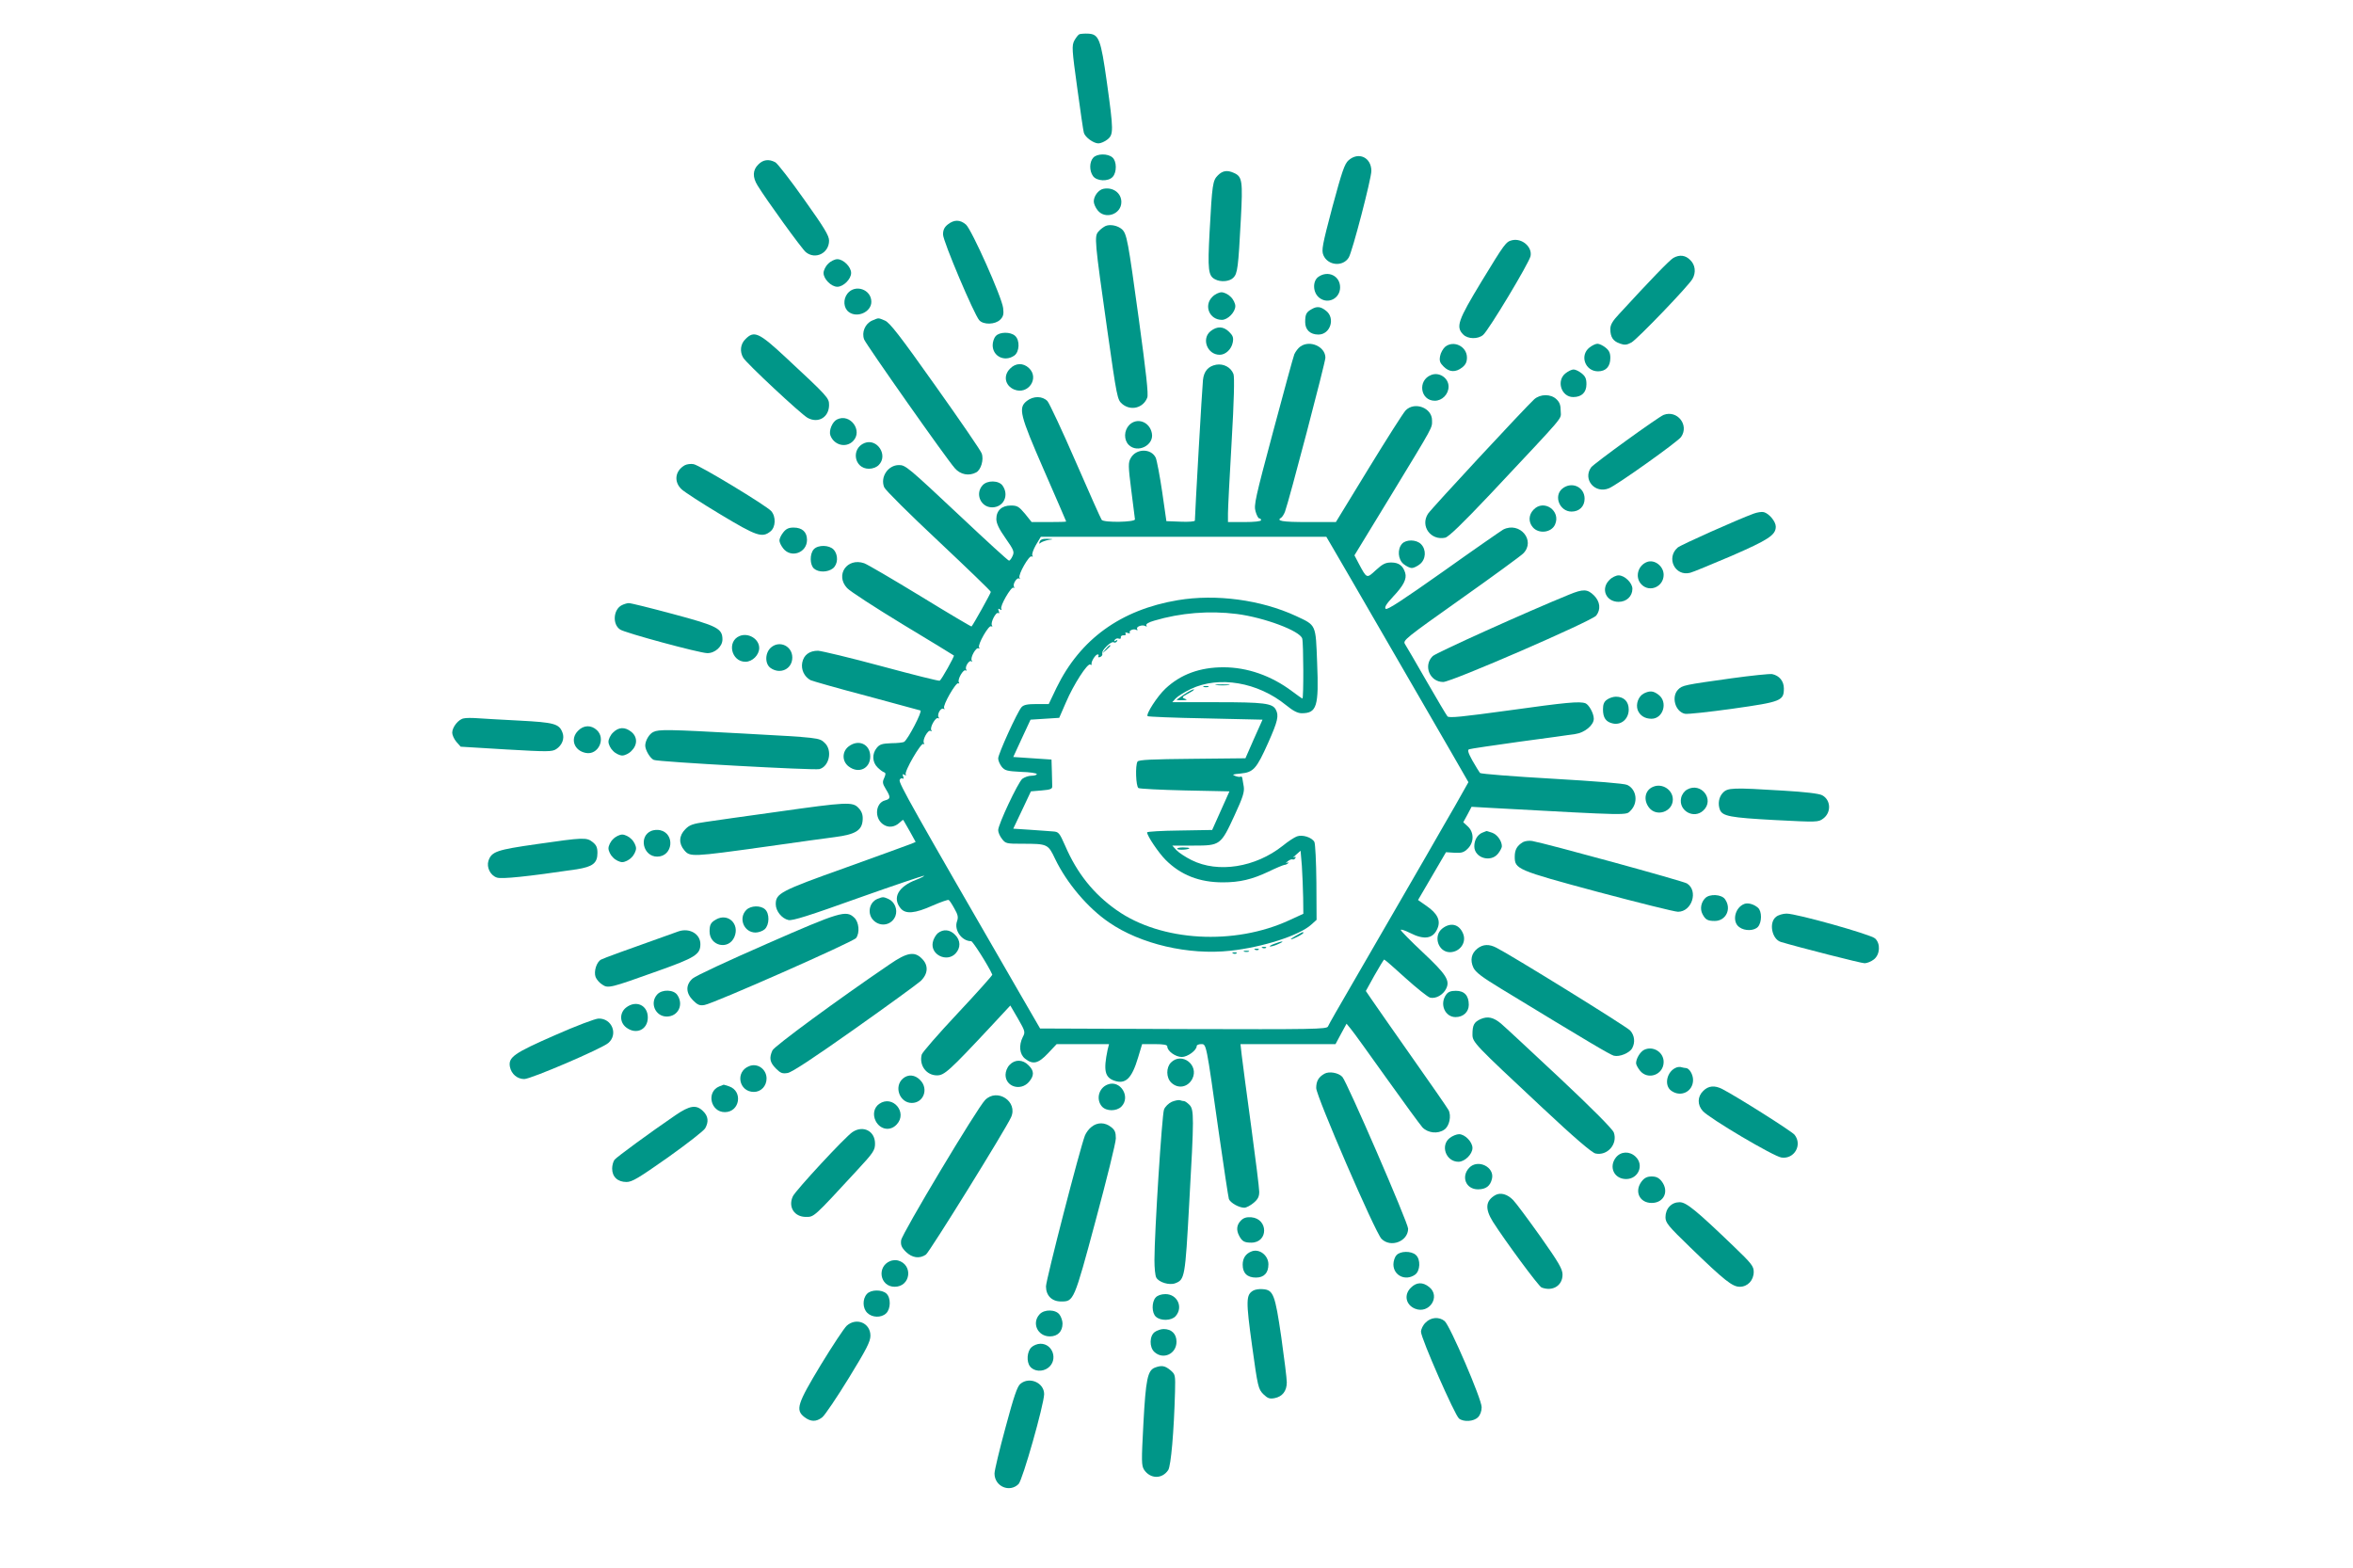 <?xml version="1.0" standalone="no"?>
<!DOCTYPE svg PUBLIC "-//W3C//DTD SVG 20010904//EN"
 "http://www.w3.org/TR/2001/REC-SVG-20010904/DTD/svg10.dtd">
<svg version="1.0" xmlns="http://www.w3.org/2000/svg"
 width="1280pt" height="853pt" viewBox="0 0 1280 853"
 preserveAspectRatio="xMidYMid meet">
<g transform="translate(0,853) scale(0.1,-0.1)"
fill="#009688" stroke="none">
<path d="M5872 8344 c-7 -3 -19 -19 -28 -35 -14 -28 -13 -48 16 -257 17 -125
33 -235 36 -244 7 -25 53 -58 79 -58 12 0 34 9 49 21 34 27 34 48 -3 313 -33
235 -43 260 -102 263 -19 1 -40 -1 -47 -3z"/>
<path d="M5947 7672 c-21 -23 -22 -71 -1 -100 20 -28 83 -31 107 -4 23 25 22
85 -1 105 -25 23 -85 22 -105 -1z"/>
<path d="M7336 7658 c-22 -19 -36 -62 -88 -254 -55 -208 -60 -235 -49 -262 24
-57 106 -65 138 -13 19 30 123 429 123 471 0 74 -70 106 -124 58z"/>
<path d="M4125 7635 c-31 -30 -32 -69 -4 -114 45 -74 242 -347 263 -363 52
-42 126 -5 126 63 0 27 -26 70 -135 223 -74 105 -145 196 -157 203 -35 19 -67
15 -93 -12z"/>
<path d="M6625 7576 c-28 -28 -31 -47 -45 -308 -11 -206 -7 -238 29 -257 31
-17 79 -13 100 8 23 23 27 53 41 318 11 208 8 232 -37 252 -37 17 -62 13 -88
-13z"/>
<path d="M6003 7503 c-27 -5 -53 -39 -53 -69 0 -12 9 -33 21 -48 41 -52 129
-22 129 45 0 49 -45 82 -97 72z"/>
<path d="M5156 7309 c-19 -15 -26 -30 -26 -55 0 -36 169 -435 197 -466 23 -26
87 -24 114 3 17 17 20 30 16 63 -7 60 -171 426 -202 454 -32 28 -65 28 -99 1z"/>
<path d="M6015 7301 c-11 -5 -29 -18 -39 -30 -24 -26 -22 -46 48 -540 52 -365
54 -375 80 -398 47 -40 115 -23 137 34 7 18 -6 134 -46 427 -59 430 -65 464
-92 489 -23 20 -63 28 -88 18z"/>
<path d="M8225 7223 c-33 -8 -40 -18 -165 -223 -129 -213 -142 -248 -100 -290
25 -25 80 -26 108 -2 30 25 251 393 258 429 10 50 -47 99 -101 86z"/>
<path d="M9103 7127 c-20 -11 -127 -122 -295 -305 -36 -38 -48 -59 -48 -82 0
-44 15 -66 52 -79 26 -9 37 -8 63 6 33 19 311 308 332 346 20 35 15 76 -12
102 -26 27 -58 31 -92 12z"/>
<path d="M4505 7095 c-14 -13 -25 -36 -25 -50 0 -33 42 -75 75 -75 33 0 75 42
75 75 0 33 -42 75 -75 75 -14 0 -37 -11 -50 -25z"/>
<path d="M7172 7024 c-33 -23 -31 -86 5 -114 47 -37 113 -4 113 57 0 62 -65
94 -118 57z"/>
<path d="M4610 6933 c-25 -32 -21 -79 7 -100 46 -35 123 0 123 55 0 68 -88 98
-130 45z"/>
<path d="M6595 6915 c-48 -47 -16 -125 52 -125 32 0 73 42 73 75 0 14 -11 37
-25 50 -13 14 -36 25 -50 25 -14 0 -37 -11 -50 -25z"/>
<path d="M7135 6848 c-29 -16 -35 -28 -35 -70 0 -42 27 -68 72 -68 65 0 93 89
42 129 -30 24 -50 26 -79 9z"/>
<path d="M4744 6786 c-38 -17 -58 -64 -43 -103 11 -28 446 -647 493 -700 30
-35 77 -44 116 -23 27 14 43 71 30 104 -5 15 -119 181 -252 368 -194 274 -248
343 -274 354 -39 16 -32 16 -70 0z"/>
<path d="M6586 6729 c-52 -41 -19 -129 49 -129 32 0 64 30 71 67 5 26 1 37
-19 57 -31 31 -65 33 -101 5z"/>
<path d="M5417 6702 c-10 -10 -17 -33 -17 -50 0 -61 66 -93 118 -56 28 20 31
83 4 107 -25 23 -85 22 -105 -1z"/>
<path d="M4055 6685 c-27 -26 -32 -67 -12 -101 17 -30 313 -306 350 -327 58
-32 117 3 117 70 0 38 -6 45 -235 258 -147 137 -173 148 -220 100z"/>
<path d="M7074 6645 c-12 -8 -26 -27 -33 -42 -6 -15 -58 -206 -116 -423 -96
-359 -105 -398 -95 -432 6 -21 15 -38 20 -38 6 0 10 -4 10 -10 0 -6 -37 -10
-90 -10 l-90 0 0 48 c0 26 9 201 20 390 13 221 16 351 10 367 -14 37 -54 58
-94 51 -43 -8 -67 -35 -72 -83 -4 -30 -44 -734 -44 -765 0 -5 -35 -8 -77 -6
l-78 3 -23 160 c-13 88 -29 171 -35 185 -25 52 -107 51 -136 -2 -14 -24 -14
-42 3 -175 10 -81 19 -152 20 -158 2 -16 -169 -19 -181 -3 -5 7 -69 150 -142
318 -73 168 -142 315 -153 328 -27 28 -76 29 -112 1 -48 -38 -39 -74 94 -379
66 -151 120 -276 120 -277 0 -2 -42 -3 -94 -3 l-94 0 -36 45 c-33 39 -42 45
-77 45 -49 0 -79 -27 -79 -73 0 -24 14 -54 50 -105 45 -64 49 -74 38 -97 -6
-14 -15 -25 -19 -25 -5 0 -122 107 -261 238 -292 274 -302 282 -338 282 -59 0
-103 -65 -80 -121 6 -15 139 -147 296 -294 156 -147 284 -270 284 -275 0 -7
-96 -179 -105 -188 -1 -2 -126 72 -276 164 -151 92 -289 173 -308 180 -93 32
-159 -64 -93 -135 15 -17 151 -105 302 -197 151 -91 277 -168 279 -170 4 -4
-67 -131 -77 -137 -4 -3 -146 33 -317 79 -170 46 -326 83 -345 84 -47 0 -78
-23 -86 -65 -7 -38 11 -76 45 -95 11 -5 147 -44 303 -85 156 -42 288 -78 295
-80 12 -4 -68 -158 -89 -171 -5 -3 -36 -7 -69 -7 -51 -2 -64 -6 -80 -26 -26
-32 -24 -77 4 -105 13 -13 29 -25 36 -27 10 -4 10 -10 1 -31 -11 -23 -9 -31 9
-61 27 -44 26 -53 -4 -61 -52 -13 -60 -94 -13 -129 29 -22 65 -18 93 9 9 9 17
15 19 13 1 -2 17 -30 35 -61 l32 -58 -23 -10 c-13 -5 -174 -64 -358 -130 -356
-127 -380 -140 -380 -199 0 -37 33 -78 69 -86 22 -5 113 24 381 120 194 69
355 123 357 121 2 -2 -17 -12 -43 -22 -98 -37 -131 -98 -85 -155 27 -33 77
-29 175 15 44 19 83 33 87 30 4 -2 18 -23 31 -47 19 -33 22 -47 14 -69 -17
-48 26 -108 77 -108 9 0 94 -134 115 -182 2 -3 -83 -98 -188 -210 -105 -112
-193 -213 -196 -225 -15 -58 25 -113 83 -113 40 0 66 23 294 267 l105 113 42
-72 c39 -68 40 -73 26 -99 -23 -46 -18 -94 12 -118 43 -34 72 -27 125 29 l47
50 142 0 143 0 -8 -32 c-23 -111 -15 -149 37 -167 61 -21 95 12 129 126 l22
73 68 0 c51 0 69 -4 69 -13 0 -25 45 -57 79 -57 31 0 81 36 81 60 0 5 11 10
24 10 29 0 27 9 96 -480 27 -190 52 -353 55 -363 9 -21 55 -47 84 -47 11 0 33
12 50 26 24 20 31 34 31 61 0 20 -20 180 -44 357 -24 176 -47 349 -51 384 l-7
62 259 0 258 0 30 56 30 55 23 -28 c13 -15 100 -136 194 -268 94 -132 182
-252 196 -268 30 -31 84 -37 119 -12 28 19 39 75 23 106 -7 13 -97 143 -200
289 -102 146 -201 286 -218 312 l-32 47 47 85 c27 47 50 86 53 86 3 0 55 -45
115 -100 61 -55 121 -103 134 -107 31 -8 72 15 88 49 22 44 0 78 -128 198 -65
61 -119 116 -119 121 0 5 22 -2 50 -16 78 -40 127 -32 150 25 18 43 -1 81 -59
121 l-47 33 76 130 76 130 47 -3 c39 -2 51 2 72 23 34 34 34 88 0 120 l-25 23
23 42 22 42 105 -6 c769 -42 734 -41 760 -15 43 43 33 116 -18 140 -17 8 -169
20 -409 34 -211 12 -387 26 -392 31 -5 6 -23 36 -41 67 -24 43 -28 59 -18 62
7 3 130 21 273 41 143 19 280 38 305 42 50 7 100 48 100 83 0 29 -26 76 -45
84 -32 12 -104 5 -420 -39 -249 -34 -322 -42 -331 -32 -6 7 -57 93 -114 192
-57 99 -109 189 -117 201 -13 20 1 31 303 245 174 123 327 235 340 248 70 70
-19 176 -109 130 -12 -7 -158 -108 -325 -227 -221 -156 -306 -212 -314 -204
-8 8 3 26 40 66 57 60 76 97 66 130 -12 39 -35 56 -76 56 -31 0 -47 -8 -84
-42 -50 -46 -48 -47 -93 37 l-23 44 200 328 c236 388 222 363 222 407 0 67
-94 103 -143 54 -13 -13 -103 -155 -201 -315 l-179 -293 -153 0 c-141 0 -175
6 -143 25 5 4 14 18 19 31 21 55 220 813 220 838 0 60 -84 98 -136 61z m175
-1093 c18 -31 151 -259 294 -507 143 -247 302 -522 353 -610 l92 -160 -31 -55
c-16 -30 -63 -111 -103 -180 -39 -69 -138 -240 -219 -380 -81 -140 -206 -355
-276 -477 -71 -122 -132 -228 -135 -237 -6 -15 -80 -16 -786 -14 l-780 3 -110
190 c-590 1021 -660 1145 -654 1162 3 8 10 11 16 8 6 -4 7 1 3 11 -5 13 -3 15
7 9 8 -5 11 -4 7 2 -9 15 83 174 96 166 6 -3 7 -1 3 5 -10 16 22 74 36 66 7
-4 8 -3 4 4 -9 15 24 73 37 65 6 -3 7 -1 3 5 -10 16 12 54 26 46 7 -4 8 -3 4
4 -9 15 65 143 77 135 6 -3 7 -1 3 5 -9 15 24 73 37 65 6 -3 7 -1 3 5 -9 15
18 55 29 44 5 -4 5 -1 1 5 -9 16 24 74 37 66 6 -3 7 -1 3 5 -9 15 53 124 66
115 7 -3 8 -1 4 5 -9 15 22 75 34 67 6 -4 7 1 3 11 -5 13 -3 15 7 9 8 -5 11
-4 7 3 -9 14 54 123 66 115 6 -3 7 -1 3 5 -9 15 18 55 29 44 5 -4 5 -2 1 5 -9
16 53 125 66 116 7 -3 8 -1 4 5 -4 7 5 32 19 57 l27 45 776 0 777 0 34 -58z"/>
<path d="M5656 5584 c-5 -13 -3 -14 6 -6 7 5 27 12 43 15 28 4 28 4 -6 6 -26
1 -39 -4 -43 -15z"/>
<path d="M6407 5265 c-310 -52 -531 -212 -660 -477 l-42 -88 -66 0 c-50 0 -70
-4 -82 -17 -23 -26 -127 -254 -127 -279 0 -12 9 -32 19 -45 17 -21 29 -24 105
-28 47 -1 86 -7 86 -12 0 -5 -13 -9 -29 -9 -16 0 -38 -8 -50 -17 -24 -21 -131
-248 -131 -279 0 -12 9 -33 21 -48 19 -25 25 -26 108 -26 140 0 142 -1 181
-83 63 -131 178 -267 293 -345 171 -118 433 -179 660 -154 176 19 375 83 440
142 l29 26 -1 203 c-1 112 -6 212 -11 221 -14 25 -65 41 -95 30 -14 -5 -49
-28 -77 -51 -149 -118 -352 -150 -496 -78 -32 16 -69 40 -82 54 l-23 25 116 0
c145 0 148 2 223 165 45 97 54 127 50 155 -3 19 -7 40 -8 47 -1 7 -5 10 -9 8
-4 -3 -18 -1 -30 4 -19 7 -14 9 30 13 70 7 86 25 150 168 52 117 59 147 41
180 -18 34 -65 40 -318 40 l-245 0 18 20 c11 12 48 35 83 52 154 73 364 37
518 -88 38 -31 63 -44 85 -44 82 0 94 36 84 275 -8 211 -4 202 -115 254 -190
88 -435 121 -643 86z m321 -75 c148 -19 345 -92 356 -134 7 -25 8 -326 1 -326
-2 0 -28 18 -57 40 -112 84 -242 130 -373 130 -127 0 -232 -38 -315 -116 -44
-41 -108 -140 -97 -150 3 -3 145 -9 315 -12 l310 -7 -47 -105 -46 -105 -290
-3 c-216 -2 -291 -5 -297 -15 -13 -20 -9 -135 5 -144 6 -4 121 -10 253 -13
l242 -5 -47 -105 -47 -105 -177 -3 c-97 -1 -177 -6 -177 -10 0 -19 63 -112
101 -150 82 -82 183 -122 311 -122 92 0 159 16 248 58 41 20 80 36 87 37 6 0
15 4 20 9 5 5 2 6 -7 2 -8 -4 -6 -1 4 8 10 8 22 13 27 11 4 -3 11 0 15 6 5 8
2 10 -7 5 -8 -4 -3 2 11 14 l25 22 7 -83 c3 -46 6 -124 7 -172 l1 -88 -74 -34
c-301 -140 -700 -117 -942 54 -125 88 -215 200 -280 351 -31 70 -35 75 -66 77
-18 2 -74 5 -124 9 l-92 6 48 101 48 102 59 5 c47 4 58 8 57 23 0 9 -1 46 -2
81 l-2 64 -104 7 -104 7 47 102 47 101 78 5 78 5 37 85 c41 96 117 214 132
205 5 -4 8 -3 7 2 -4 12 21 53 33 53 6 0 7 -4 4 -10 -3 -6 1 -7 10 -4 9 4 14
12 11 19 -6 16 49 69 62 61 6 -4 14 -1 18 5 5 8 3 9 -6 4 -9 -6 -11 -4 -6 4 5
7 14 10 22 7 8 -3 13 0 11 7 -1 7 6 11 15 11 10 -1 15 3 11 9 -4 6 0 8 11 4 9
-4 15 -3 12 2 -7 11 22 23 36 14 6 -3 8 -1 4 5 -8 13 29 26 45 16 8 -4 9 -3 5
4 -4 7 12 17 44 26 142 42 297 55 448 36z"/>
<path d="M6014 4998 l-19 -23 23 19 c12 11 22 21 22 23 0 8 -8 2 -26 -19z"/>
<path d="M6618 4803 c17 -2 47 -2 65 0 17 2 3 4 -33 4 -36 0 -50 -2 -32 -4z"/>
<path d="M6548 4793 c6 -2 18 -2 25 0 6 3 1 5 -13 5 -14 0 -19 -2 -12 -5z"/>
<path d="M6444 4754 c-21 -15 -41 -28 -43 -30 -2 -2 11 -4 30 -3 27 0 30 2 14
8 -18 7 -15 10 20 29 22 12 35 21 29 22 -6 0 -29 -12 -50 -26z"/>
<path d="M6404 3912 c5 -8 66 -4 66 4 0 2 -16 4 -36 4 -19 0 -33 -4 -30 -8z"/>
<path d="M7050 3440 c-19 -11 -31 -19 -27 -20 11 0 67 29 67 35 0 7 -1 7 -40
-15z"/>
<path d="M6930 3395 c-19 -7 -28 -14 -20 -14 8 0 29 6 45 14 39 17 21 18 -25
0z"/>
<path d="M6868 3373 c7 -3 16 -2 19 1 4 3 -2 6 -13 5 -11 0 -14 -3 -6 -6z"/>
<path d="M6828 3363 c7 -3 16 -2 19 1 4 3 -2 6 -13 5 -11 0 -14 -3 -6 -6z"/>
<path d="M6768 3353 c6 -2 18 -2 25 0 6 3 1 5 -13 5 -14 0 -19 -2 -12 -5z"/>
<path d="M6708 3343 c7 -3 16 -2 19 1 4 3 -2 6 -13 5 -11 0 -14 -3 -6 -6z"/>
<path d="M7861 6643 c-11 -10 -24 -32 -27 -50 -5 -26 -1 -37 19 -57 31 -31 65
-33 101 -5 19 15 26 30 26 54 0 61 -73 96 -119 58z"/>
<path d="M8646 6639 c-54 -43 -23 -129 47 -129 43 0 67 26 67 73 0 27 -7 41
-26 56 -15 12 -34 21 -44 21 -10 0 -29 -9 -44 -21z"/>
<path d="M5495 6525 c-39 -38 -28 -93 22 -114 76 -31 139 62 80 117 -31 29
-72 28 -102 -3z"/>
<path d="M8516 6499 c-51 -40 -23 -129 42 -129 46 0 72 25 72 70 0 30 -6 43
-26 59 -15 12 -34 21 -44 21 -10 0 -29 -9 -44 -21z"/>
<path d="M7785 6490 c-75 -29 -59 -140 20 -140 40 0 75 35 75 77 0 47 -51 81
-95 63z"/>
<path d="M8346 6358 c-52 -48 -559 -594 -578 -623 -43 -67 15 -147 94 -130 19
5 91 74 246 238 421 449 382 402 382 451 0 32 -6 48 -23 64 -31 30 -88 29
-121 0z"/>
<path d="M9050 6273 c-30 -12 -380 -265 -395 -286 -46 -66 22 -145 98 -113 44
18 374 253 392 279 45 65 -21 148 -95 120z"/>
<path d="M4553 6248 c-25 -12 -45 -60 -36 -86 19 -53 84 -71 123 -32 56 56
-15 154 -87 118z"/>
<path d="M6142 6217 c-28 -30 -29 -80 -2 -107 48 -48 139 -2 126 63 -12 64
-82 88 -124 44z"/>
<path d="M4703 6120 c-75 -30 -57 -140 24 -140 20 0 41 8 53 20 53 53 -8 147
-77 120z"/>
<path d="M3725 5999 c-53 -30 -61 -90 -17 -131 15 -14 110 -76 212 -137 196
-118 226 -128 271 -92 29 23 31 81 4 111 -27 30 -390 250 -422 255 -15 3 -37
0 -48 -6z"/>
<path d="M5345 5890 c-42 -46 -10 -120 52 -120 62 0 94 65 57 118 -20 29 -83
31 -109 2z"/>
<path d="M8499 5872 c-49 -40 -15 -125 50 -125 42 0 71 28 71 70 0 64 -70 96
-121 55z"/>
<path d="M8342 5757 c-27 -28 -28 -67 -4 -95 32 -38 101 -30 121 14 34 75 -61
141 -117 81z"/>
<path d="M9540 5736 c-85 -31 -397 -170 -414 -185 -64 -56 -14 -158 68 -137
14 3 114 45 223 91 202 88 243 114 243 160 0 28 -36 71 -65 79 -11 3 -36 -1
-55 -8z"/>
<path d="M4261 5634 c-12 -15 -21 -34 -21 -44 0 -10 9 -29 21 -44 43 -54 129
-23 129 47 0 43 -26 67 -73 67 -27 0 -41 -7 -56 -26z"/>
<path d="M7627 5572 c-27 -30 -22 -87 9 -111 15 -12 34 -21 44 -21 10 0 29 9
44 21 33 26 36 79 6 109 -26 26 -81 26 -103 2z"/>
<path d="M4427 5542 c-23 -25 -22 -85 1 -105 25 -22 74 -21 103 1 28 23 30 73
4 102 -24 26 -85 27 -108 2z"/>
<path d="M8960 5473 c-51 -19 -68 -85 -30 -123 45 -45 120 -11 120 53 0 47
-49 85 -90 70z"/>
<path d="M8755 5375 c-49 -48 -19 -119 50 -119 43 0 75 30 75 71 0 32 -42 73
-75 73 -14 0 -37 -11 -50 -25z"/>
<path d="M8535 5295 c-233 -95 -722 -316 -741 -334 -53 -51 -17 -141 57 -141
45 0 807 331 832 361 26 33 22 76 -12 110 -36 35 -58 36 -136 4z"/>
<path d="M3383 5238 c-47 -23 -53 -105 -9 -133 27 -18 429 -127 473 -128 42
-1 83 36 83 74 0 60 -27 74 -270 139 -123 33 -231 60 -240 59 -8 0 -25 -5 -37
-11z"/>
<path d="M4023 5070 c-70 -29 -45 -140 32 -140 38 0 75 37 75 75 0 49 -59 85
-107 65z"/>
<path d="M4197 5010 c-36 -28 -38 -91 -5 -114 53 -37 118 -5 118 57 0 61 -66
94 -113 57z"/>
<path d="M9419 4840 c-258 -36 -267 -38 -290 -61 -39 -39 -16 -121 37 -132 15
-3 133 10 262 28 262 37 276 43 276 110 0 40 -25 70 -64 78 -14 2 -113 -8
-221 -23z"/>
<path d="M8943 4758 c-30 -15 -46 -58 -34 -91 12 -30 39 -47 75 -47 63 0 90
89 40 129 -29 23 -48 25 -81 9z"/>
<path d="M8742 4724 c-16 -11 -22 -25 -22 -53 0 -46 16 -69 55 -77 46 -9 85
26 85 76 0 44 -26 70 -70 70 -14 0 -36 -7 -48 -16z"/>
<path d="M2523 4622 c-28 -4 -63 -47 -63 -78 0 -12 10 -35 23 -50 l23 -26 248
-15 c227 -13 249 -13 272 2 32 21 46 58 34 89 -18 49 -45 56 -236 66 -99 5
-201 11 -229 13 -27 2 -60 2 -72 -1z"/>
<path d="M3145 4555 c-45 -44 -22 -109 42 -121 67 -13 110 77 60 124 -31 29
-72 28 -102 -3z"/>
<path d="M3335 4545 c-14 -13 -25 -36 -25 -50 0 -14 11 -37 25 -50 13 -14 36
-25 50 -25 14 0 37 11 50 25 34 33 33 77 -1 104 -35 28 -69 26 -99 -4z"/>
<path d="M3554 4548 c-22 -10 -44 -47 -44 -74 0 -25 28 -71 47 -78 26 -11 871
-57 900 -50 54 14 73 102 29 143 -30 28 -28 28 -450 51 -402 22 -452 23 -482
8z"/>
<path d="M4616 4469 c-36 -28 -36 -80 0 -108 54 -42 118 -13 118 54 0 67 -64
96 -118 54z"/>
<path d="M8993 4250 c-45 -18 -55 -72 -22 -114 41 -52 129 -22 129 45 0 52
-57 90 -107 69z"/>
<path d="M9178 4235 c-16 -9 -29 -27 -33 -46 -15 -69 69 -117 121 -68 63 59
-12 156 -88 114z"/>
<path d="M9372 4217 c-22 -23 -28 -60 -16 -92 14 -35 56 -43 297 -56 233 -12
238 -12 265 8 45 33 42 102 -6 127 -17 9 -93 18 -212 25 -276 17 -302 16 -328
-12z"/>
<path d="M4230 4114 c-168 -23 -343 -48 -390 -55 -70 -10 -89 -16 -112 -40
-35 -35 -37 -78 -5 -115 31 -36 40 -36 442 20 182 26 350 49 375 52 116 15
151 37 153 98 1 25 -6 43 -23 61 -32 34 -65 32 -440 -21z"/>
<path d="M3543 4010 c-70 -29 -45 -140 32 -140 86 0 99 126 15 144 -14 3 -35
1 -47 -4z"/>
<path d="M8063 4000 c-26 -11 -43 -40 -43 -74 0 -63 89 -90 129 -40 12 15 21
33 21 40 0 29 -25 64 -53 74 -16 5 -30 10 -31 9 -1 0 -11 -4 -23 -9z"/>
<path d="M3335 3965 c-14 -13 -25 -36 -25 -50 0 -14 11 -37 25 -50 13 -14 36
-25 50 -25 14 0 37 11 50 25 14 13 25 36 25 50 0 14 -11 37 -25 50 -13 14 -36
25 -50 25 -14 0 -37 -11 -50 -25z"/>
<path d="M2920 3938 c-217 -31 -246 -40 -263 -91 -11 -35 10 -79 46 -91 26 -9
163 5 434 45 87 14 113 33 113 89 0 30 -6 43 -26 59 -33 26 -48 26 -304 -11z"/>
<path d="M8285 3949 c-32 -19 -45 -41 -45 -79 0 -68 10 -73 452 -192 222 -59
418 -108 436 -108 76 0 112 114 49 154 -20 13 -768 218 -842 231 -16 3 -39 0
-50 -6z"/>
<path d="M9276 3644 c-23 -23 -29 -59 -15 -86 16 -31 28 -38 67 -38 61 0 93
66 56 118 -18 27 -84 31 -108 6z"/>
<path d="M4773 3640 c-46 -19 -57 -83 -20 -118 39 -37 99 -24 118 25 13 35 -4
77 -37 92 -29 13 -31 13 -61 1z"/>
<path d="M9490 3613 c-53 -19 -70 -98 -28 -127 30 -22 81 -20 101 2 22 25 22
85 0 104 -22 19 -53 28 -73 21z"/>
<path d="M4060 3580 c-45 -45 -13 -123 50 -123 16 0 39 8 50 18 26 24 27 85 2
108 -25 23 -78 21 -102 -3z"/>
<path d="M4170 3395 c-206 -90 -387 -174 -402 -188 -39 -34 -38 -79 2 -119 25
-25 37 -30 63 -25 49 8 810 344 824 364 21 28 16 87 -10 111 -44 42 -76 33
-477 -143z"/>
<path d="M9661 3542 c-40 -31 -22 -121 26 -136 93 -28 437 -116 456 -116 13 0
36 9 51 21 33 26 37 86 6 114 -24 22 -427 135 -481 135 -20 0 -47 -8 -58 -18z"/>
<path d="M3895 3528 c-28 -16 -35 -28 -35 -65 0 -80 104 -103 135 -30 30 71
-35 132 -100 95z"/>
<path d="M7846 3479 c-51 -40 -23 -129 42 -129 54 1 91 53 71 101 -21 52 -68
63 -113 28z"/>
<path d="M3690 3463 c-298 -106 -405 -145 -420 -153 -25 -13 -41 -65 -30 -95
5 -13 21 -32 36 -41 32 -22 43 -19 300 73 206 73 234 91 234 147 0 56 -60 90
-120 69z"/>
<path d="M5101 3453 c-11 -10 -24 -32 -27 -50 -13 -67 77 -110 124 -60 29 31
28 72 -3 102 -28 29 -64 32 -94 8z"/>
<path d="M8037 3370 c-33 -26 -41 -63 -22 -104 12 -25 46 -51 148 -113 486
-296 595 -360 616 -366 31 -8 86 15 100 41 17 32 13 69 -11 96 -19 21 -634
402 -727 450 -40 21 -73 20 -104 -4z"/>
<path d="M4841 3285 c-287 -195 -628 -446 -639 -469 -19 -42 -14 -65 18 -98
26 -26 36 -30 65 -25 23 4 140 81 362 238 180 127 343 246 361 262 41 39 44
86 7 122 -40 41 -81 34 -174 -30z"/>
<path d="M3575 3120 c-42 -46 -10 -120 52 -120 62 0 94 65 57 118 -20 29 -83
31 -109 2z"/>
<path d="M7866 3118 c-36 -51 -5 -121 52 -121 42 0 72 28 72 67 0 50 -24 76
-70 76 -29 0 -43 -6 -54 -22z"/>
<path d="M3406 3049 c-36 -28 -36 -80 0 -108 54 -42 118 -13 118 54 0 67 -64
96 -118 54z"/>
<path d="M8054 2986 c-35 -16 -44 -32 -44 -83 0 -43 10 -53 377 -396 178 -167
272 -247 292 -252 65 -14 122 51 100 114 -6 18 -117 130 -296 298 -157 147
-300 280 -318 295 -41 34 -72 41 -111 24z"/>
<path d="M3020 2899 c-224 -98 -256 -120 -246 -173 8 -39 40 -66 78 -66 36 0
421 165 457 196 55 47 20 135 -53 133 -17 0 -123 -40 -236 -90z"/>
<path d="M8944 2819 c-22 -11 -44 -48 -44 -73 0 -7 9 -25 21 -40 43 -54 129
-23 129 47 0 54 -58 89 -106 66z"/>
<path d="M6370 2750 c-27 -27 -27 -83 2 -110 37 -35 90 -25 114 21 38 75 -57
148 -116 89z"/>
<path d="M5492 2737 c-13 -13 -22 -36 -22 -54 0 -65 82 -90 127 -39 30 35 29
61 -2 91 -31 32 -74 33 -103 2z"/>
<path d="M4075 2730 c-77 -30 -56 -140 26 -140 39 0 69 32 69 73 0 51 -50 86
-95 67z"/>
<path d="M9120 2723 c-53 -20 -70 -98 -28 -127 52 -37 118 -4 118 59 0 31 -21
65 -40 65 -5 0 -14 2 -22 4 -7 3 -20 2 -28 -1z"/>
<path d="M7205 2689 c-32 -18 -45 -40 -45 -78 0 -44 321 -786 355 -820 50 -51
145 -14 145 55 0 31 -334 802 -358 826 -22 23 -72 31 -97 17z"/>
<path d="M4912 2663 c-51 -44 -18 -133 48 -133 65 0 93 78 45 125 -28 29 -65
32 -93 8z"/>
<path d="M6025 2630 c-49 -19 -64 -82 -30 -120 24 -26 79 -26 105 0 53 53 -6
148 -75 120z"/>
<path d="M3913 2620 c-72 -29 -48 -140 30 -140 81 0 100 113 24 140 -16 5 -30
10 -31 9 -1 0 -11 -4 -23 -9z"/>
<path d="M9265 2595 c-32 -31 -32 -76 -2 -109 37 -41 387 -248 428 -253 70
-10 115 69 71 124 -15 19 -311 206 -392 248 -42 22 -77 19 -105 -10z"/>
<path d="M5359 2546 c-43 -43 -453 -728 -457 -763 -3 -26 2 -39 26 -63 34 -33
74 -39 109 -15 19 13 434 682 463 747 39 85 -75 161 -141 94z"/>
<path d="M6374 2536 c-17 -8 -36 -26 -42 -42 -11 -28 -52 -669 -52 -819 0 -42
4 -85 10 -95 14 -26 71 -43 103 -31 52 20 54 31 76 431 27 477 27 514 1 540
-11 11 -24 20 -29 20 -5 0 -15 2 -23 5 -7 2 -27 -2 -44 -9z"/>
<path d="M4783 2525 c-29 -20 -37 -59 -19 -94 25 -47 79 -56 114 -18 61 65
-22 163 -95 112z"/>
<path d="M3674 2463 c-139 -95 -319 -227 -331 -242 -7 -9 -13 -31 -13 -48 0
-45 30 -73 78 -73 31 0 65 21 226 134 104 74 195 145 202 158 20 35 17 66 -11
93 -37 37 -72 32 -151 -22z"/>
<path d="M5938 2400 c-14 -10 -30 -32 -36 -47 -27 -69 -212 -786 -212 -821 0
-50 32 -82 82 -82 69 0 70 0 188 440 60 223 110 424 110 447 0 33 -5 46 -26
62 -33 26 -74 27 -106 1z"/>
<path d="M4638 2372 c-38 -24 -311 -319 -325 -350 -27 -58 8 -112 71 -112 45
0 40 -5 277 252 91 98 99 111 99 147 0 68 -64 101 -122 63z"/>
<path d="M7886 2339 c-52 -41 -20 -129 48 -129 34 0 76 41 76 75 0 33 -41 75
-73 75 -13 0 -36 -9 -51 -21z"/>
<path d="M8790 2233 c-40 -52 -9 -117 56 -117 67 0 99 77 51 122 -33 31 -80
29 -107 -5z"/>
<path d="M7992 2177 c-45 -48 -18 -117 48 -117 43 0 67 18 76 57 16 64 -77
110 -124 60z"/>
<path d="M8931 2104 c-42 -54 -13 -118 54 -118 67 0 96 64 54 118 -15 19 -30
26 -54 26 -24 0 -39 -7 -54 -26z"/>
<path d="M8135 2029 c-54 -31 -58 -74 -14 -145 67 -105 249 -352 265 -358 60
-23 114 10 114 70 0 30 -20 65 -121 208 -67 94 -133 183 -148 198 -31 32 -68
42 -96 27z"/>
<path d="M9082 1967 c-14 -14 -22 -36 -22 -58 0 -31 13 -47 137 -167 184 -178
227 -212 267 -212 43 0 76 35 76 81 0 30 -11 45 -107 137 -207 199 -260 242
-296 242 -22 0 -41 -8 -55 -23z"/>
<path d="M6751 1891 c-24 -24 -27 -52 -10 -84 16 -30 28 -37 66 -37 93 0 93
130 0 138 -26 2 -42 -3 -56 -17z"/>
<path d="M6810 1723 c-33 -12 -50 -37 -50 -73 0 -46 25 -70 72 -70 44 0 68 25
68 72 0 48 -48 86 -90 71z"/>
<path d="M7597 1702 c-10 -10 -17 -33 -17 -50 0 -61 66 -93 118 -56 28 20 31
83 4 107 -25 23 -85 22 -105 -1z"/>
<path d="M4843 1670 c-75 -30 -57 -140 24 -140 87 0 102 120 18 143 -11 3 -30
2 -42 -3z"/>
<path d="M7675 1525 c-39 -38 -28 -93 22 -114 78 -32 142 67 77 118 -35 28
-69 26 -99 -4z"/>
<path d="M6817 1509 c-39 -23 -40 -53 -6 -299 31 -226 34 -236 61 -264 24 -23
34 -27 61 -22 43 8 67 39 67 86 0 21 -14 132 -30 246 -34 233 -43 257 -101
261 -19 2 -42 -2 -52 -8z"/>
<path d="M4716 1491 c-25 -27 -24 -78 2 -103 26 -26 75 -28 102 -3 26 24 27
85 2 108 -25 23 -85 22 -106 -2z"/>
<path d="M6287 1472 c-23 -25 -22 -85 1 -105 26 -24 85 -22 107 3 43 48 10
120 -55 120 -23 0 -43 -7 -53 -18z"/>
<path d="M5655 1380 c-44 -48 -10 -120 56 -120 43 0 69 27 69 70 0 14 -7 36
-16 48 -20 29 -83 31 -109 2z"/>
<path d="M7755 1335 c-14 -13 -25 -36 -25 -50 0 -35 185 -456 207 -472 26 -20
80 -16 103 7 12 12 20 33 20 55 0 44 -172 443 -201 468 -30 25 -75 22 -104 -8z"/>
<path d="M4606 1318 c-14 -13 -77 -108 -141 -213 -128 -212 -139 -245 -89
-284 34 -26 64 -27 97 -1 14 11 79 107 144 213 97 158 118 199 118 231 0 69
-76 101 -129 54z"/>
<path d="M6282 1284 c-29 -20 -31 -83 -2 -109 48 -44 120 -10 120 56 0 43 -27
69 -70 69 -14 0 -36 -7 -48 -16z"/>
<path d="M5610 1200 c-23 -23 -27 -77 -7 -103 21 -28 68 -32 100 -7 53 42 25
130 -43 130 -17 0 -39 -9 -50 -20z"/>
<path d="M6282 1090 c-39 -16 -49 -62 -62 -303 -11 -208 -11 -229 4 -253 34
-50 98 -51 131 -1 15 24 31 207 37 426 2 91 2 94 -25 117 -30 25 -48 28 -85
14z"/>
<path d="M5551 1002 c-17 -13 -36 -69 -81 -237 -33 -121 -60 -234 -60 -251 0
-70 82 -106 131 -57 22 22 138 432 139 489 0 62 -80 97 -129 56z"/>
</g>
</svg>
